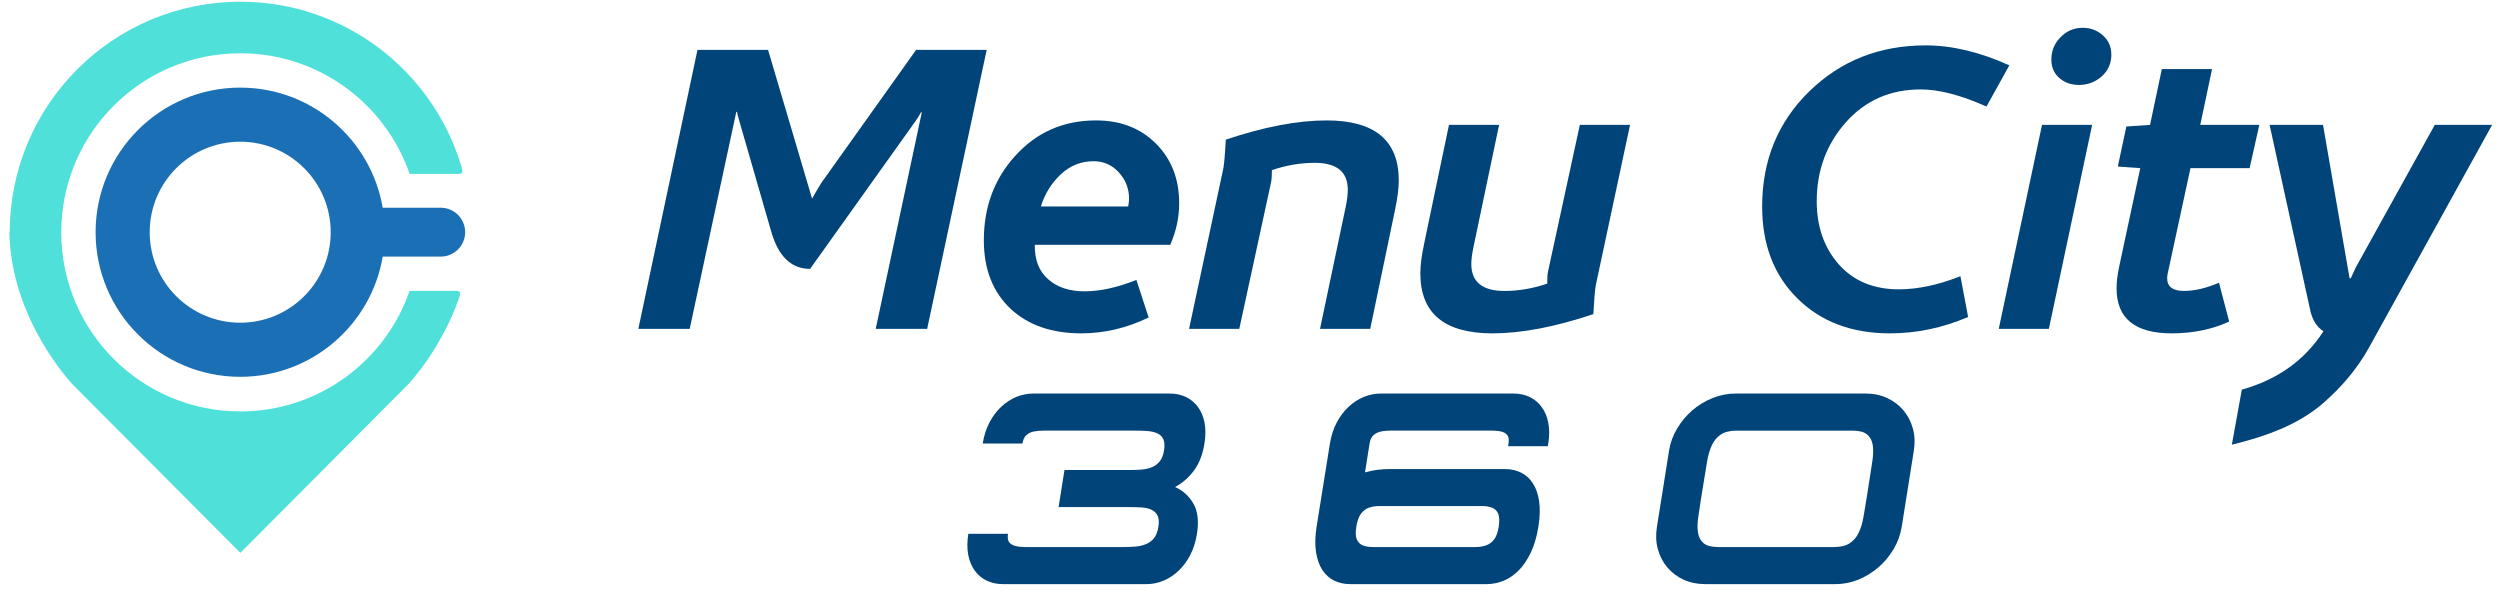 <svg xmlns:inkscape="http://www.inkscape.org/namespaces/inkscape" xmlns:sodipodi="http://sodipodi.sourceforge.net/DTD/sodipodi-0.dtd" xmlns="http://www.w3.org/2000/svg" xmlns:svg="http://www.w3.org/2000/svg" id="svg2" xml:space="preserve" width="332" height="78.667" viewBox="0 0 332 78.667" sodipodi:docname="096bc6d54ff66ef7cdc562d74b7c9322.eps"><defs id="defs6"></defs><g id="g8" inkscape:groupmode="layer" inkscape:label="ink_ext_XXXXXX" transform="matrix(1.333,0,0,-1.333,0,78.667)"><g id="g10" transform="scale(0.1)"><path d="M 239.445,39.383 72.883,206.605 c 0,0 -61.961,64.047 -63.57,152.254 l 0.379,0.094 c 0.191,126.77 102.985,229.469 229.754,229.469 103.364,0 190.813,-68.309 219.614,-162.203 l 0.093,-0.281 c 0.286,-0.95 0.571,-1.801 0.856,-2.75 1.422,-5.399 0.851,-6.157 -3.887,-6.254 h -4.832 -43.203 c -24.16,69.921 -90.574,120.136 -168.641,120.136 -98.535,0 -178.406,-79.867 -178.406,-178.402 0,-98.535 79.871,-178.402 178.406,-178.402 78.067,0 144.481,50.211 168.641,120.132 h 40.738 4.93 c 5.207,-0.093 5.398,-1.136 3.219,-8.242 C 438.5,240.141 406.004,206.602 406.004,206.602 L 239.445,39.379 v 0 0.004" style="fill:#4ee0d9;fill-opacity:1;fill-rule:nonzero;stroke:none" id="path12"></path><path d="m 239.348,448.961 c 49.742,0 90.101,-40.359 90.101,-90.195 0,-49.743 -40.359,-90.102 -90.101,-90.102 -49.836,0 -90.2,40.359 -90.2,90.102 0,49.832 40.364,90.195 90.2,90.195 z M 439.07,383.207 h -57.797 c -11.652,67.934 -70.773,119.664 -141.925,119.664 -79.586,0 -144.106,-64.519 -144.106,-144.105 0,-79.586 64.524,-144.012 144.106,-144.012 71.246,0 130.461,51.824 141.925,119.758 h 57.797 c 13.453,0 24.344,10.988 24.344,24.347 v 0 c 0,13.454 -10.891,24.348 -24.344,24.348 v 0" style="fill:#1b70b5;fill-opacity:1;fill-rule:nonzero;stroke:none" id="path14"></path><path d="M 2482.78,465.73 2360.09,243.84 c -12.04,-21.695 -27.76,-39.793 -45.57,-55.238 -25.49,-22.266 -58.75,-33.539 -91.05,-41.497 l 9.95,54.86 c 35.71,10.039 62.81,29.367 81.29,58.172 -6.73,4.258 -11.28,11.554 -13.36,21.886 l -40.27,183.707 h 53.24 l 26.44,-152.824 h 1.23 c 1.04,2.465 2.65,5.969 4.83,10.614 l 78.83,142.21 h 57.13 v 0" style="fill:#01447a;fill-opacity:1;fill-rule:nonzero;stroke:none" id="path16"></path><path d="m 2250.85,465.73 -9.67,-43.109 h -58.93 l -22.73,-105.262 c -0.29,-1.328 -0.48,-2.839 -0.48,-4.453 0,-8.336 5.59,-12.597 16.67,-12.597 10.62,0 22.27,2.746 34.97,8.144 l 10.13,-38.652 c -16.77,-7.774 -35.9,-11.75 -57.31,-11.75 -36.58,0 -54.86,14.969 -54.86,44.719 0,6.535 0.85,13.55 2.46,21.125 l 21.13,98.726 -22.36,1.609 8.52,39.887 23.59,1.61 11.75,55.617 h 50.03 l -11.75,-55.617 h 58.84 v 0 0.003" style="fill:#01447a;fill-opacity:1;fill-rule:nonzero;stroke:none" id="path18"></path><path d="m 2084.29,465.73 -43.11,-203.226 h -49.93 l 43.11,203.226 h 49.93" style="fill:#01447a;fill-opacity:1;fill-rule:nonzero;stroke:none" id="path20"></path><path d="m 2103.43,535.648 c 0,-8.714 -3.22,-15.82 -9.57,-21.597 -6.35,-5.59 -13.93,-8.528 -22.55,-8.528 -7.86,0 -14.4,2.274 -19.7,6.915 -5.31,4.64 -7.96,10.707 -7.96,18.285 0,8.718 3.03,16.203 9.19,22.363 6.06,6.254 13.45,9.379 22.07,9.379 7.86,0 14.59,-2.559 20.09,-7.578 5.59,-4.93 8.43,-11.371 8.43,-19.235 v 0 -0.004" style="fill:#01447a;fill-opacity:1;fill-rule:nonzero;stroke:none" id="path22"></path><path d="m 2001.77,525.039 -22.74,-41.023 c -25.49,11.367 -47.28,17.054 -65.47,17.054 -30.31,0 -55.14,-10.898 -74.56,-32.687 -19.33,-21.789 -29.09,-48.031 -29.09,-78.641 0,-25.484 7.39,-46.426 21.98,-63 14.69,-16.488 34.59,-24.824 59.79,-24.824 18.95,0 39.41,4.355 61.39,13.074 l 7.67,-40.644 c -25.48,-10.899 -51.44,-16.297 -77.97,-16.297 -37.99,0 -68.69,11.558 -92.09,34.769 -23.5,23.211 -35.15,53.723 -35.15,91.618 0,45.761 15.63,84.039 46.9,114.64 31.36,30.606 70.01,45.86 116.06,45.86 26.24,0 54,-6.637 83.28,-19.899 v 0 0" style="fill:#01447a;fill-opacity:1;fill-rule:nonzero;stroke:none" id="path24"></path><path d="m 1623.93,465.73 -34.2,-160.117 c -0.76,-4.359 -1.52,-13.836 -2.37,-28.425 -38.18,-12.793 -71.63,-19.137 -100.43,-19.137 -47.94,0 -71.91,19.894 -71.91,59.781 0,7.863 1.23,17.527 3.7,29.18 l 24.82,118.715 h 49.93 l -25.58,-121.934 c -1.33,-6.445 -2.09,-12.035 -2.09,-16.676 0,-17.812 10.99,-26.816 32.97,-26.816 14.31,0 28.62,2.469 42.64,7.297 0,5.687 0.28,9.761 0.85,12.222 l 31.65,145.907 h 50.02 v 0 0.003" style="fill:#01447a;fill-opacity:1;fill-rule:nonzero;stroke:none" id="path26"></path><path d="m 1393.52,410.398 c 0,-7.769 -1.23,-17.527 -3.7,-29.179 l -24.73,-118.715 h -50.02 l 25.67,121.934 c 1.33,6.535 1.99,12.031 1.99,16.675 0,17.907 -10.99,26.813 -32.97,26.813 -14.3,0 -28.51,-2.461 -42.63,-7.297 0,-5.684 -0.29,-9.758 -0.85,-12.223 l -31.65,-145.902 h -50.02 l 34.19,160.117 c 0.77,4.359 1.62,13.832 2.38,28.422 38.27,12.789 71.71,19.141 100.43,19.141 47.93,0 71.91,-19.899 71.91,-59.786 v 0 0" style="fill:#01447a;fill-opacity:1;fill-rule:nonzero;stroke:none" id="path28"></path><path d="m 1124.82,392.207 c 0,10.043 -3.41,18.762 -10.14,26.148 -6.82,7.489 -15.16,11.18 -25.2,11.18 -12.5,0 -23.4,-4.355 -32.78,-13.168 -9.29,-8.808 -15.92,-19.422 -19.71,-31.929 h 86.98 c 0.57,3.222 0.85,5.781 0.85,7.769 z m 49.93,-4.547 c 0,-14.023 -2.94,-27.851 -8.9,-41.402 h -134.92 c -0.28,-14.969 4.17,-26.34 13.27,-34.301 9.09,-8.051 21.12,-12.027 36.38,-12.027 15.44,0 32.59,3.785 51.54,11.367 l 12.22,-37.426 c -21.7,-10.516 -44.05,-15.82 -67.08,-15.82 -29.28,0 -52.58,8.051 -69.92,23.972 -18.094,16.766 -27.192,39.696 -27.192,68.688 0,33.066 10.332,61.016 30.892,83.754 21.41,23.875 48.32,35.719 80.91,35.719 24.34,0 44.24,-7.676 59.68,-23.118 15.45,-15.445 23.12,-35.246 23.12,-59.406 v 0" style="fill:#01447a;fill-opacity:1;fill-rule:nonzero;stroke:none" id="path30"></path><path d="M 982.988,540.484 923.68,262.504 h -51.254 l 45.949,215.824 h -0.758 c -2.176,-3.789 -3.976,-6.633 -5.308,-8.523 L 807.051,322.285 c -18.664,0 -31.551,12.317 -38.656,36.953 l -32.024,110.946 c -1.137,3.785 -1.797,6.629 -2.082,8.527 h -0.758 L 687.105,262.504 h -51.16 l 58.93,277.98 h 70.301 l 43.867,-148.277 c 1.418,2.652 4.359,7.867 9,15.445 l 94.648,132.832 h 70.301 v 0 h -0.004" style="fill:#01447a;fill-opacity:1;fill-rule:nonzero;stroke:none" id="path32"></path><path d="m 1004.21,58.328 c -0.57,-3.691 -0.19,-6.441 1.14,-8.336 1.42,-1.801 3.51,-3.125 6.35,-3.789 2.75,-0.758 6.06,-1.043 10.04,-1.043 3.98,0 8.15,0 12.6,0 h 84.32 c 4.55,0 8.81,0.188 12.79,0.473 3.89,0.379 7.39,1.234 10.52,2.559 3.12,1.328 5.68,3.219 7.77,5.875 2.08,2.648 3.5,6.348 4.26,11.082 0.76,4.738 0.57,8.434 -0.66,11.086 -1.33,2.652 -3.23,4.644 -5.97,5.969 -2.66,1.328 -5.97,2.086 -9.76,2.367 -3.79,0.285 -8.06,0.383 -12.6,0.383 h -70.4 l 5.87,36.949 h 63.58 c 4.55,0 8.81,0.094 12.7,0.383 3.97,0.281 7.48,1.043 10.7,2.367 3.22,1.231 5.78,3.317 7.96,5.871 2.08,2.657 3.51,6.348 4.26,11.086 0.76,4.739 0.48,8.434 -0.75,11.086 -1.23,2.653 -3.32,4.547 -6.07,5.778 -2.75,1.23 -6.06,1.992 -9.95,2.273 -3.78,0.289 -8.05,0.383 -12.59,0.383 h -77.51 c -4.35,0 -8.62,0 -12.51,0 -3.97,0 -7.48,-0.285 -10.41,-0.856 -3.04,-0.664 -5.5,-1.894 -7.49,-3.785 -1.99,-1.804 -3.22,-4.55 -3.79,-8.246 h -39.602 c 1.23,7.676 3.504,14.684 6.633,20.844 3.222,6.16 7.109,11.367 11.656,15.633 4.543,4.359 9.563,7.582 15.063,9.949 5.59,2.273 11.37,3.41 17.34,3.41 h 135.76 c 5.78,0 11.09,-1.137 16.01,-3.41 4.74,-2.367 8.82,-5.59 11.94,-9.949 3.23,-4.262 5.4,-9.473 6.64,-15.633 1.13,-6.16 1.13,-13.168 -0.1,-20.844 -1.7,-10.703 -5.21,-19.703 -10.42,-26.812 -5.31,-7.106 -11.56,-12.598 -18.85,-16.485 7.86,-3.507 13.93,-9 18.28,-16.582 4.36,-7.578 5.5,-17.621 3.51,-30.035 -1.23,-7.769 -3.41,-14.777 -6.63,-21.031 -3.23,-6.16 -7.11,-11.465 -11.66,-15.727 -4.55,-4.359 -9.57,-7.676 -15.06,-9.949 -5.59,-2.273 -11.28,-3.41 -17.06,-3.41 H 999.383 c -5.969,0 -11.371,1.137 -16.203,3.41 -4.832,2.273 -8.809,5.59 -12.035,9.949 -3.125,4.262 -5.301,9.566 -6.536,15.727 -1.23,6.254 -1.136,13.262 0.094,21.031 h 39.507 z m 495.13,64.524 c 5.78,0 11.09,-1.137 15.92,-3.508 4.83,-2.367 8.81,-5.969 11.84,-10.703 3.13,-4.739 5.21,-10.707 6.26,-17.907 1.04,-7.199 0.85,-15.633 -0.76,-25.297 -1.52,-9.664 -3.98,-18.098 -7.3,-25.297 -3.41,-7.199 -7.29,-13.168 -11.94,-17.906 -4.64,-4.734 -9.75,-8.336 -15.25,-10.613 -5.59,-2.273 -11.28,-3.41 -17.06,-3.41 h -135.76 c -5.88,0 -11.18,1.137 -16.02,3.41 -4.73,2.277 -8.71,5.875 -11.84,10.613 -3.13,4.738 -5.21,10.707 -6.34,17.906 -1.14,7.199 -0.95,15.633 0.57,25.297 l 13.26,82.805 c 1.23,7.676 3.5,14.688 6.72,20.844 3.32,6.16 7.2,11.371 11.75,15.637 4.55,4.355 9.57,7.578 15.16,9.945 5.5,2.273 11.28,3.41 17.06,3.41 h 132.35 c 5.78,0 11.09,-1.137 15.92,-3.41 4.83,-2.367 8.81,-5.59 11.94,-9.945 3.22,-4.262 5.4,-9.477 6.63,-15.637 1.23,-6.156 1.23,-13.168 0,-20.844 l -0.47,-2.648 h -39.51 l 0.38,2.648 c 0.57,3.508 0.28,6.16 -0.85,7.863 -1.05,1.805 -2.94,3.036 -5.59,3.887 -2.56,0.758 -5.88,1.137 -9.95,1.137 -3.98,0 -8.62,0 -13.74,0 h -74 c -5.11,0 -9.66,0 -13.64,0 -3.97,0 -7.39,-0.379 -10.33,-1.137 -2.93,-0.851 -5.21,-2.082 -6.91,-3.887 -1.71,-1.703 -2.84,-4.355 -3.41,-7.863 l -4.55,-28.707 c 4.26,1.231 8.43,2.086 12.51,2.559 4.16,0.57 8.24,0.758 12.31,0.758 h 114.64 v 0 z m -41.97,-77.692 c 4.64,0 8.81,0 12.7,0 3.88,0 7.39,0.57 10.61,1.707 3.12,1.137 5.78,3.129 7.86,5.871 2.18,2.844 3.6,7.106 4.55,12.695 0.85,5.59 0.76,9.855 -0.47,12.793 -1.23,2.938 -3.23,4.926 -5.97,6.062 -2.85,1.137 -6.16,1.707 -10.04,1.707 -3.89,0 -8.06,0 -12.7,0 h -77.21 c -4.36,0 -8.54,0 -12.51,0 -3.98,0 -7.49,-0.57 -10.62,-1.707 -3.03,-1.137 -5.68,-3.129 -7.77,-6.062 -2.17,-2.938 -3.69,-7.203 -4.54,-12.793 -0.95,-5.59 -0.76,-9.852 0.47,-12.695 1.23,-2.746 3.13,-4.734 5.88,-5.871 2.74,-1.137 6.06,-1.707 10.03,-1.707 3.99,0 8.15,0 12.51,0 h 77.22 v 0 z m 205.4,95.977 c 1.23,7.863 3.98,15.254 8.06,22.074 4.07,6.918 9.1,12.887 15.06,18.098 6.07,5.207 12.79,9.281 20.18,12.222 7.39,3.028 15.07,4.547 23.02,4.547 h 129.71 c 7.86,0 15.06,-1.519 21.41,-4.547 6.34,-2.941 11.75,-7.015 16.11,-12.222 4.36,-5.215 7.48,-11.18 9.38,-18.098 1.89,-6.82 2.18,-14.211 0.94,-22.074 l -12.03,-75.703 c -1.32,-7.863 -3.98,-15.344 -8.05,-22.262 -4.17,-6.918 -9.19,-13.074 -15.16,-18.191 -6.06,-5.211 -12.69,-9.285 -19.99,-12.316 -7.39,-2.938 -14.97,-4.453 -22.93,-4.453 h -129.7 c -7.87,0 -15.07,1.516 -21.6,4.453 -6.45,3.031 -11.84,7.105 -16.2,12.316 -4.36,5.113 -7.49,11.273 -9.39,18.191 -1.89,6.918 -2.17,14.398 -0.85,22.262 z m 164.19,-95.977 c 6.74,0 12.04,1.23 15.83,3.793 3.79,2.555 6.82,5.965 8.9,10.418 2.09,4.359 3.7,9.57 4.74,15.445 1.04,5.871 2.09,12.125 3.13,18.852 l 2.94,18.668 c 1.04,6.727 2.08,13.07 2.93,19.043 0.86,5.969 0.95,11.18 0.28,15.535 -0.75,4.359 -2.55,7.867 -5.68,10.422 -2.94,2.559 -7.86,3.793 -14.49,3.793 h -115.21 c -6.73,0 -11.94,-1.234 -15.83,-3.793 -3.79,-2.555 -6.82,-6.063 -8.9,-10.422 -2.08,-4.355 -3.7,-9.566 -4.74,-15.535 -1.04,-5.973 -2.08,-12.316 -3.13,-19.043 l -3.03,-18.668 c -1.04,-6.727 -1.99,-12.98 -2.84,-18.852 -0.85,-5.875 -0.95,-11.086 -0.19,-15.445 0.67,-4.453 2.56,-7.863 5.59,-10.418 3.03,-2.562 7.87,-3.793 14.5,-3.793 h 115.2" style="fill:#01447a;fill-opacity:1;fill-rule:nonzero;stroke:none" id="path34"></path></g></g></svg>